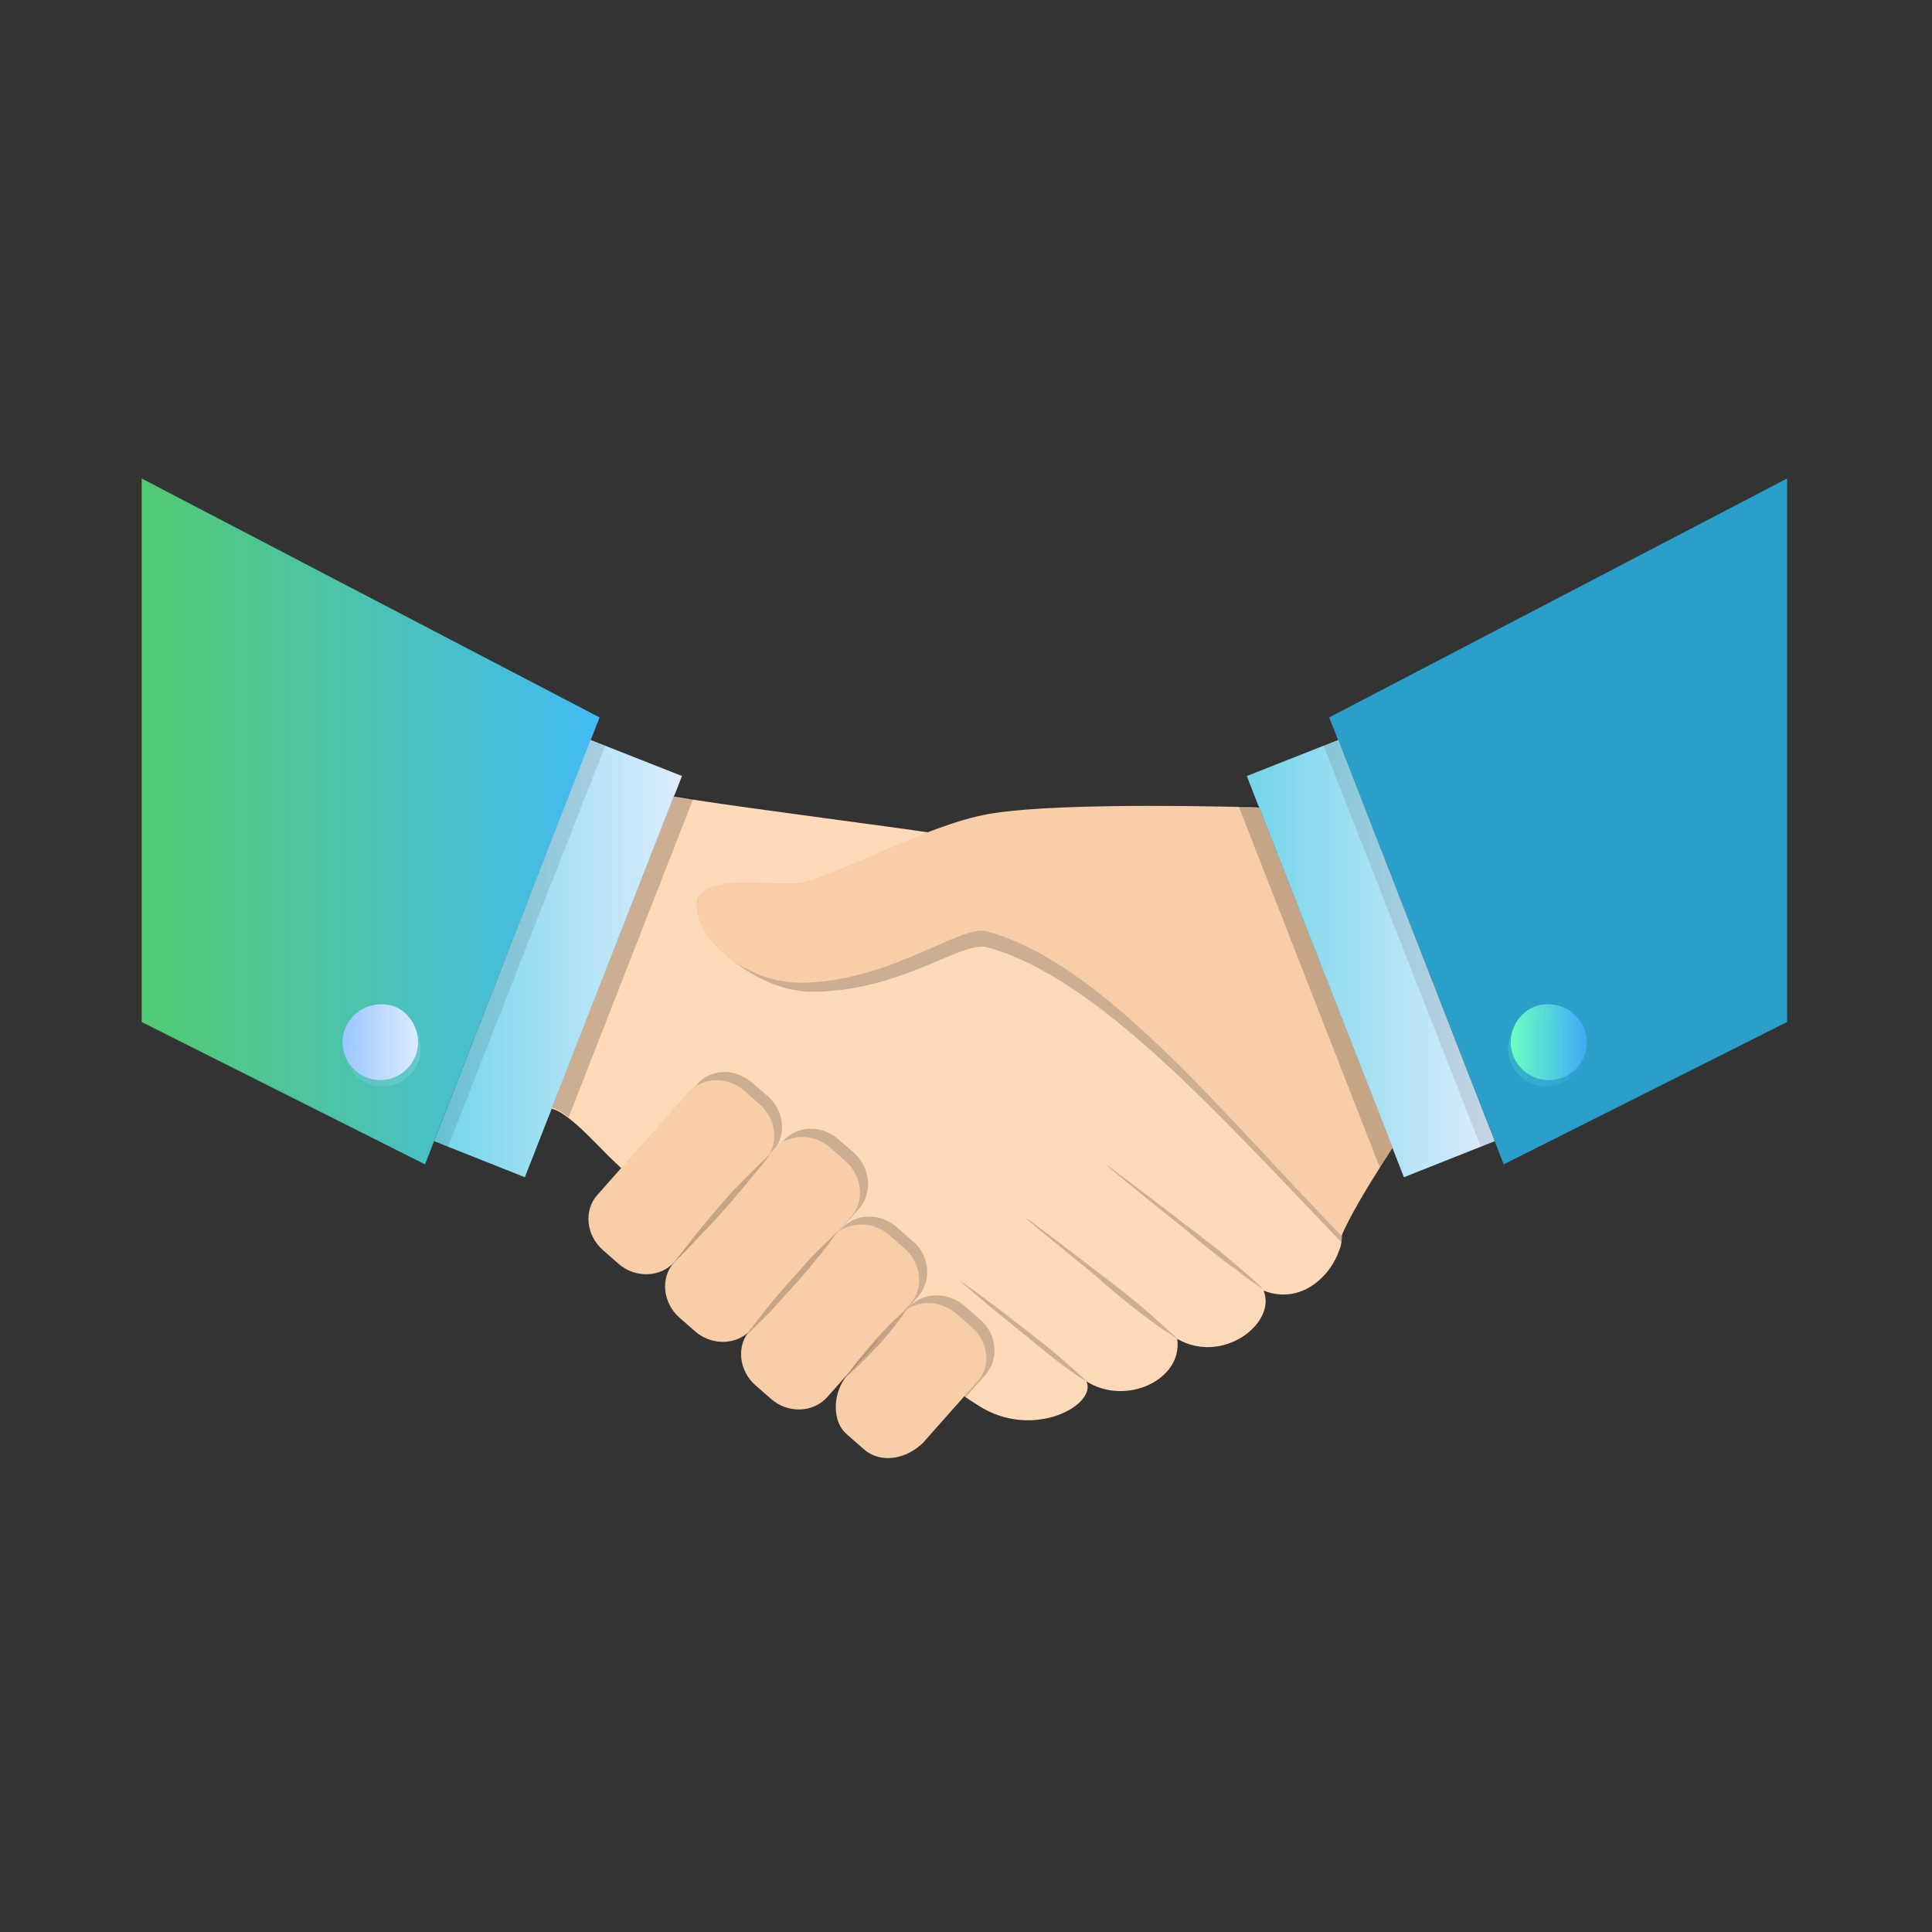 <?xml version="1.0" encoding="UTF-8"?> <!-- Generator: Adobe Illustrator 22.0.1, SVG Export Plug-In . SVG Version: 6.00 Build 0) --> <svg xmlns="http://www.w3.org/2000/svg" xmlns:xlink="http://www.w3.org/1999/xlink" id="Слой_1" x="0px" y="0px" viewBox="0 0 300 300" style="enable-background:new 0 0 300 300;" xml:space="preserve"><rect x="0" y="0" width="300" height="300" fill="#333333" stroke="none"/> <style type="text/css"> .st0{fill:url(#SVGID_1_);} .st1{fill:url(#SVGID_2_);} .st2{fill:url(#SVGID_3_);} .st3{fill:url(#SVGID_4_);} .st4{fill:url(#SVGID_5_);} .st5{fill:#299FCA;} .st6{fill:url(#SVGID_6_);} .st7{fill:url(#SVGID_7_);} .st8{fill:#33C6CC;} .st9{fill:url(#SVGID_8_);} .st10{fill:#FFDAB8;} .st11{opacity:0.2;} .st12{fill:#F7CEA8;} .st13{fill:url(#SVGID_9_);} .st14{fill:url(#SVGID_10_);} .st15{opacity:0.1;} .st16{opacity:0.2;fill:url(#SVGID_11_);} .st17{fill:url(#SVGID_12_);} .st18{opacity:0.3;fill:url(#SVGID_13_);} .st19{fill:url(#SVGID_14_);} .st20{opacity:0.2;fill:url(#SVGID_15_);} .st21{fill:url(#SVGID_16_);} .st22{opacity:0.3;fill:url(#SVGID_17_);} </style> <path class="st10" d="M208.3,192.9L208.3,192.9c-0.1,0.4-0.1,0.7-0.3,1.1c-1.3,4.1-6,8.7-11.8,6.4c2.1,5-6.3,11.6-13.4,7.5 c0.9,6.3-7.9,10.5-14.1,6.6c1.7,3.6-8.2,9.2-16.7,3.8c-0.6-0.4-1.3-0.8-2-1.3c-3.7-2.4-8.3-5.4-13.5-8.7c0,0,0,0-0.1,0 c-4.2-2.8-8.8-5.7-13.4-8.7c-4.5-3-9.1-6-13.3-8.8c-3.6-2.4-7.1-4.8-10.1-6.9c-1-0.7-1.9-1.4-2.9-2.3c-3-2.7-5.8-6-8.3-7.9 c-0.9-0.7-1.8-1.3-2.6-1.5c-0.3-0.1-0.6-0.1-0.9-0.1l18.7-48.6c0.3,0.1,0.7,0.1,1.2,0.2c0.8,0.1,1.8,0.3,3,0.5 c9.7,1.5,31.6,4.3,36.6,5.1c1,0.2,2.1,0.6,3.3,1.3c6.9,4,16.2,15.8,21,19.8c5.6,4.7,39,39.1,39.6,40.3 C208.4,191.1,208.4,191.9,208.3,192.9z"></path> <g> <path class="st11" d="M153,213.5l-3.1,3.5c-3.7-2.4-8.3-5.4-13.5-8.7l4.7-5.3c2.2-2.4,6-2.5,8.7-0.2l2.4,2.1 C154.8,207.1,155.2,211,153,213.5z"></path> <path class="st11" d="M142.6,201.3l-6.2,6.9c-4.2-2.8-8.8-5.7-13.4-8.7l7.7-8.7c2.2-2.5,6-2.5,8.6-0.2l2.4,2.1 C144.4,194.9,144.7,198.8,142.6,201.3z"></path> <path class="st11" d="M133.4,187.7l-2.7,3l-7.7,8.7c-4.5-3-9.1-6-13.3-8.8l10.4-11.8l1.5-1.6c2.2-2.5,6-2.6,8.7-0.2l2.4,2.1 C135.2,181.4,135.5,185.3,133.4,187.7z"></path> <path class="st11" d="M120,178.8l-10.4,11.8c-3.6-2.4-7.1-4.8-10.1-6.9c-1-0.7-1.9-1.4-2.9-2.3l11.6-13c2.2-2.5,6-2.6,8.7-0.2 l2.4,2.1C121.8,172.5,122.2,176.4,120,178.8z"></path> </g> <path class="st12" d="M150.9,206.1l-2.4-2.1c-2.6-2.3-6.5-2.2-8.7,0.2l-7.9,8.9c-1.8,2-2.4,4.5-2,6.7c0.2,1.2,0.8,2.3,1.8,3.1 l2.4,2.1c2.3,2.1,6,1.8,8.7-0.5c0.4-0.3,0.7-0.6,1-1l7.9-8.9C153.9,212.3,153.6,208.4,150.9,206.1z"></path> <path class="st12" d="M140.5,193.9l-2.4-2.1c-2.6-2.3-6.5-2.2-8.7,0.2l-12.9,14.5c-2.2,2.4-1.8,6.3,0.8,8.6l2.4,2.1 c2.6,2.3,6.5,2.2,8.7-0.2l12.9-14.5C143.5,200.1,143.1,196.2,140.5,193.9z"></path> <path class="st12" d="M131.3,180.3l-2.4-2.1c-2.6-2.3-6.5-2.2-8.7,0.2L104.7,196c-2.2,2.4-1.8,6.3,0.8,8.6l2.4,2.1 c2.6,2.3,6.5,2.2,8.7-0.2l15.6-17.6C134.3,186.5,133.9,182.6,131.3,180.3z"></path> <path class="st12" d="M118,171.5l-2.4-2.1c-2.6-2.3-6.5-2.2-8.7,0.2l-14.1,15.9c-2.2,2.4-1.8,6.3,0.8,8.6l2.4,2.1 c2.6,2.3,6.5,2.2,8.7-0.2l14.1-15.9C121,177.7,120.6,173.8,118,171.5z"></path> <path class="st11" d="M104.7,196c1.1-1.5,2.3-3,3.4-4.4c1.2-1.4,2.4-2.9,3.6-4.3c1.2-1.4,2.5-2.8,3.8-4.1l2-2c0.7-0.7,1.3-1.3,2-1.9 c-0.5,0.8-1.1,1.5-1.7,2.2l-1.8,2.2c-1.2,1.4-2.4,2.9-3.6,4.2c-1.2,1.4-2.5,2.8-3.8,4.1C107.3,193.4,106,194.8,104.7,196z"></path> <path class="st11" d="M131.3,213.9c1.3-2,2.8-3.8,4.4-5.6c1.6-1.8,3.2-3.5,5.1-5c-1.3,2-2.8,3.8-4.4,5.6 C134.7,210.6,133.1,212.4,131.3,213.9z"></path> <path class="st11" d="M115.8,207.4c1.1-1.5,2.2-2.9,3.3-4.3c1.1-1.4,2.3-2.7,3.5-4.1c1.2-1.3,2.4-2.7,3.6-4l1.9-1.9 c0.7-0.6,1.3-1.3,2-1.9c-0.5,0.7-1.1,1.4-1.6,2.2l-1.7,2.1c-1.1,1.4-2.3,2.8-3.5,4.1c-1.2,1.3-2.4,2.7-3.6,4 C118.4,204.9,117.1,206.2,115.8,207.4z"></path> <path class="st11" d="M171.7,180.8c1.5,1,11,8.3,12.4,9.4c1.4,1,2.8,2.2,4.2,3.2c1.4,1.1,2.7,2.2,4.1,3.4l2,1.7 c0.6,0.6,1.3,1.2,1.9,1.8c-0.7-0.5-1.5-1-2.2-1.5l-2.1-1.6c-1.4-1-2.8-2.1-4.2-3.2c-1.4-1.1-2.7-2.2-4.1-3.4 C182.3,189.5,172.9,182,171.7,180.8z"></path> <path class="st11" d="M149.1,198.9c2.1,1.3,12.2,9.1,14.1,10.7c1.9,1.6,3.8,3.2,5.6,5c-2.1-1.3-4.1-2.8-6.1-4.4 C160.8,208.6,150.9,200.7,149.1,198.9z"></path> <path class="st11" d="M159,188.9c1.4,0.9,10.9,8.2,12.2,9.2c1.4,1,2.7,2.1,4,3.1c1.3,1.1,2.6,2.1,3.9,3.3l1.9,1.7 c0.6,0.6,1.3,1.1,1.9,1.8c-0.7-0.5-1.4-1-2.1-1.4l-2.1-1.5c-1.4-1-2.7-2.1-4-3.1c-1.3-1.1-2.6-2.1-3.9-3.3 C169.5,197.5,160.2,190.1,159,188.9z"></path> <path class="st11" d="M208.3,192.9c-18.7-19.4-37.8-41.1-55-45.8c-3.9-1.1-13.1,6.7-26.8,6.9c-9.1,0.2-18.6-8.5-18.3-13.6 c0.3-5.1,11-0.4,15.8-0.9c3.9-0.4,14.5-6.1,23.5-9.1c6.9,4,16.2,15.8,21,19.8c5.6,4.7,39,39.1,39.6,40.3 C208.4,191.1,208.4,191.9,208.3,192.9z"></path> <path class="st12" d="M217.4,176.5c0,0-0.5,0.7-1.2,1.8c-0.5,0.8-1.2,1.9-2,3.1c-2.1,3.3-4.6,7.5-5.9,10.5 c-19.4-20-37.2-42.4-55.1-47.3c-3.9-1.1-14.8,7.7-28.4,8c-9.1,0.2-16.9-7-16.6-12.1c0.3-5.1,11-2.9,15.8-3.4 c4.8-0.5,19.7-9,29.5-10.7c9-1.6,30.1-1.3,38.8-1.1c1.4,0,2.5,0,3.2,0.1c0.4,0,0.7,0,0.7,0L217.4,176.5z"></path> <linearGradient id="SVGID_1_" gradientUnits="userSpaceOnUse" x1="22" y1="127.54" x2="93.127" y2="127.54"> <stop offset="0" style="stop-color:#52CA70"></stop> <stop offset="1" style="stop-color:#43BBF4"></stop> </linearGradient> <polygon class="st0" points="66,180.8 22,158.7 22,74.3 93.1,111.4 "></polygon> <linearGradient id="SVGID_2_" gradientUnits="userSpaceOnUse" x1="67.358" y1="148.852" x2="105.889" y2="148.852"> <stop offset="0" style="stop-color:#72D5E8"></stop> <stop offset="1" style="stop-color:#DDECFF"></stop> </linearGradient> <polygon class="st1" points="81.5,182.8 67.4,177.2 91.7,114.9 105.9,120.5 "></polygon> <path class="st11" d="M107.7,123.9l-19.4,49.6c-0.9-0.7-1.8-1.3-2.6-1.5l19-48.6C105.5,123.6,106.5,123.8,107.7,123.9z"></path> <rect x="47.2" y="145.3" transform="matrix(0.365 -0.931 0.931 0.365 -85.188 168.146)" class="st15" width="66.9" height="2.4"></rect> <g> <linearGradient id="SVGID_3_" gradientUnits="userSpaceOnUse" x1="53.509" y1="162.826" x2="65.323" y2="162.826"> <stop offset="0" style="stop-color:#99C6FF"></stop> <stop offset="1" style="stop-color:#DDECFF"></stop> </linearGradient> <path style="opacity:0.2;fill:url(#SVGID_3_);" d="M64.9,165c-1.2,3-4.6,4.5-7.7,3.3c-3-1.2-4.5-4.6-3.3-7.6c1.2-3,4.6-4.5,7.7-3.4 C64.6,158.5,66.1,161.9,64.9,165z"></path> <linearGradient id="SVGID_4_" gradientUnits="userSpaceOnUse" x1="53.084" y1="161.855" x2="64.899" y2="161.855"> <stop offset="0" style="stop-color:#99C6FF"></stop> <stop offset="1" style="stop-color:#DDECFF"></stop> </linearGradient> <path class="st3" d="M64.5,164c-1.2,3-4.6,4.5-7.6,3.3c-3-1.2-4.5-4.6-3.3-7.6c1.2-3,4.6-4.5,7.7-3.4C64.2,157.5,65.7,161,64.5,164 z"></path> <linearGradient id="SVGID_5_" gradientUnits="userSpaceOnUse" x1="53.689" y1="159.215" x2="62.705" y2="159.215"> <stop offset="0" style="stop-color:#99C6FF"></stop> <stop offset="1" style="stop-color:#DDECFF"></stop> </linearGradient> <path style="opacity:0.3;fill:url(#SVGID_5_);" d="M62.7,158.1c-0.5-0.6-1.2-1-1.9-1.3c-2.7-1-5.7,0.3-6.7,3 c-0.3,0.8-0.4,1.6-0.3,2.3C55.9,159.3,59.2,157.9,62.7,158.1z"></path> </g> <polygon class="st5" points="233.5,180.8 277.5,158.7 277.5,74.3 206.4,111.4 "></polygon> <linearGradient id="SVGID_6_" gradientUnits="userSpaceOnUse" x1="193.607" y1="148.852" x2="232.142" y2="148.852"> <stop offset="0" style="stop-color:#72D5E8"></stop> <stop offset="1" style="stop-color:#DDECFF"></stop> </linearGradient> <polygon class="st6" points="218,182.8 232.1,177.2 207.8,114.9 193.6,120.5 "></polygon> <path class="st11" d="M216.3,178.3c-0.5,0.8-1.2,1.9-2,3.1l-22-56.3c1.4,0,2.5,0,3.2,0.1L216.3,178.3z"></path> <rect x="217.6" y="113.1" transform="matrix(0.931 -0.365 0.365 0.931 -38.364 89.879)" class="st15" width="2.4" height="66.9"></rect> <g> <linearGradient id="SVGID_7_" gradientUnits="userSpaceOnUse" x1="234.174" y1="162.826" x2="245.989" y2="162.826"> <stop offset="0" style="stop-color:#69FFC2"></stop> <stop offset="1" style="stop-color:#3FA9F5"></stop> </linearGradient> <path style="opacity:0.2;fill:url(#SVGID_7_);" d="M234.6,165c1.2,3,4.6,4.5,7.7,3.3c3-1.2,4.5-4.6,3.3-7.6c-1.2-3-4.6-4.5-7.7-3.4 C234.9,158.5,233.4,161.9,234.6,165z"></path> <linearGradient id="SVGID_8_" gradientUnits="userSpaceOnUse" x1="234.598" y1="161.855" x2="246.415" y2="161.855"> <stop offset="0" style="stop-color:#69FFC2"></stop> <stop offset="1" style="stop-color:#3FA9F5"></stop> </linearGradient> <path class="st9" d="M235,164c1.2,3,4.6,4.5,7.7,3.3c3-1.2,4.5-4.6,3.3-7.6c-1.2-3-4.6-4.5-7.7-3.4C235.3,157.5,233.8,161,235,164z "></path> <linearGradient id="SVGID_9_" gradientUnits="userSpaceOnUse" x1="236.789" y1="159.215" x2="245.808" y2="159.215"> <stop offset="0" style="stop-color:#69FFC2"></stop> <stop offset="1" style="stop-color:#3FA9F5"></stop> </linearGradient> <path style="opacity:0.3;fill:url(#SVGID_9_);" d="M236.8,158.1c0.5-0.6,1.2-1,1.9-1.3c2.7-1,5.7,0.3,6.7,3 c0.3,0.8,0.4,1.6,0.3,2.3C243.6,159.3,240.3,157.9,236.8,158.1z"></path> </g> </svg> 